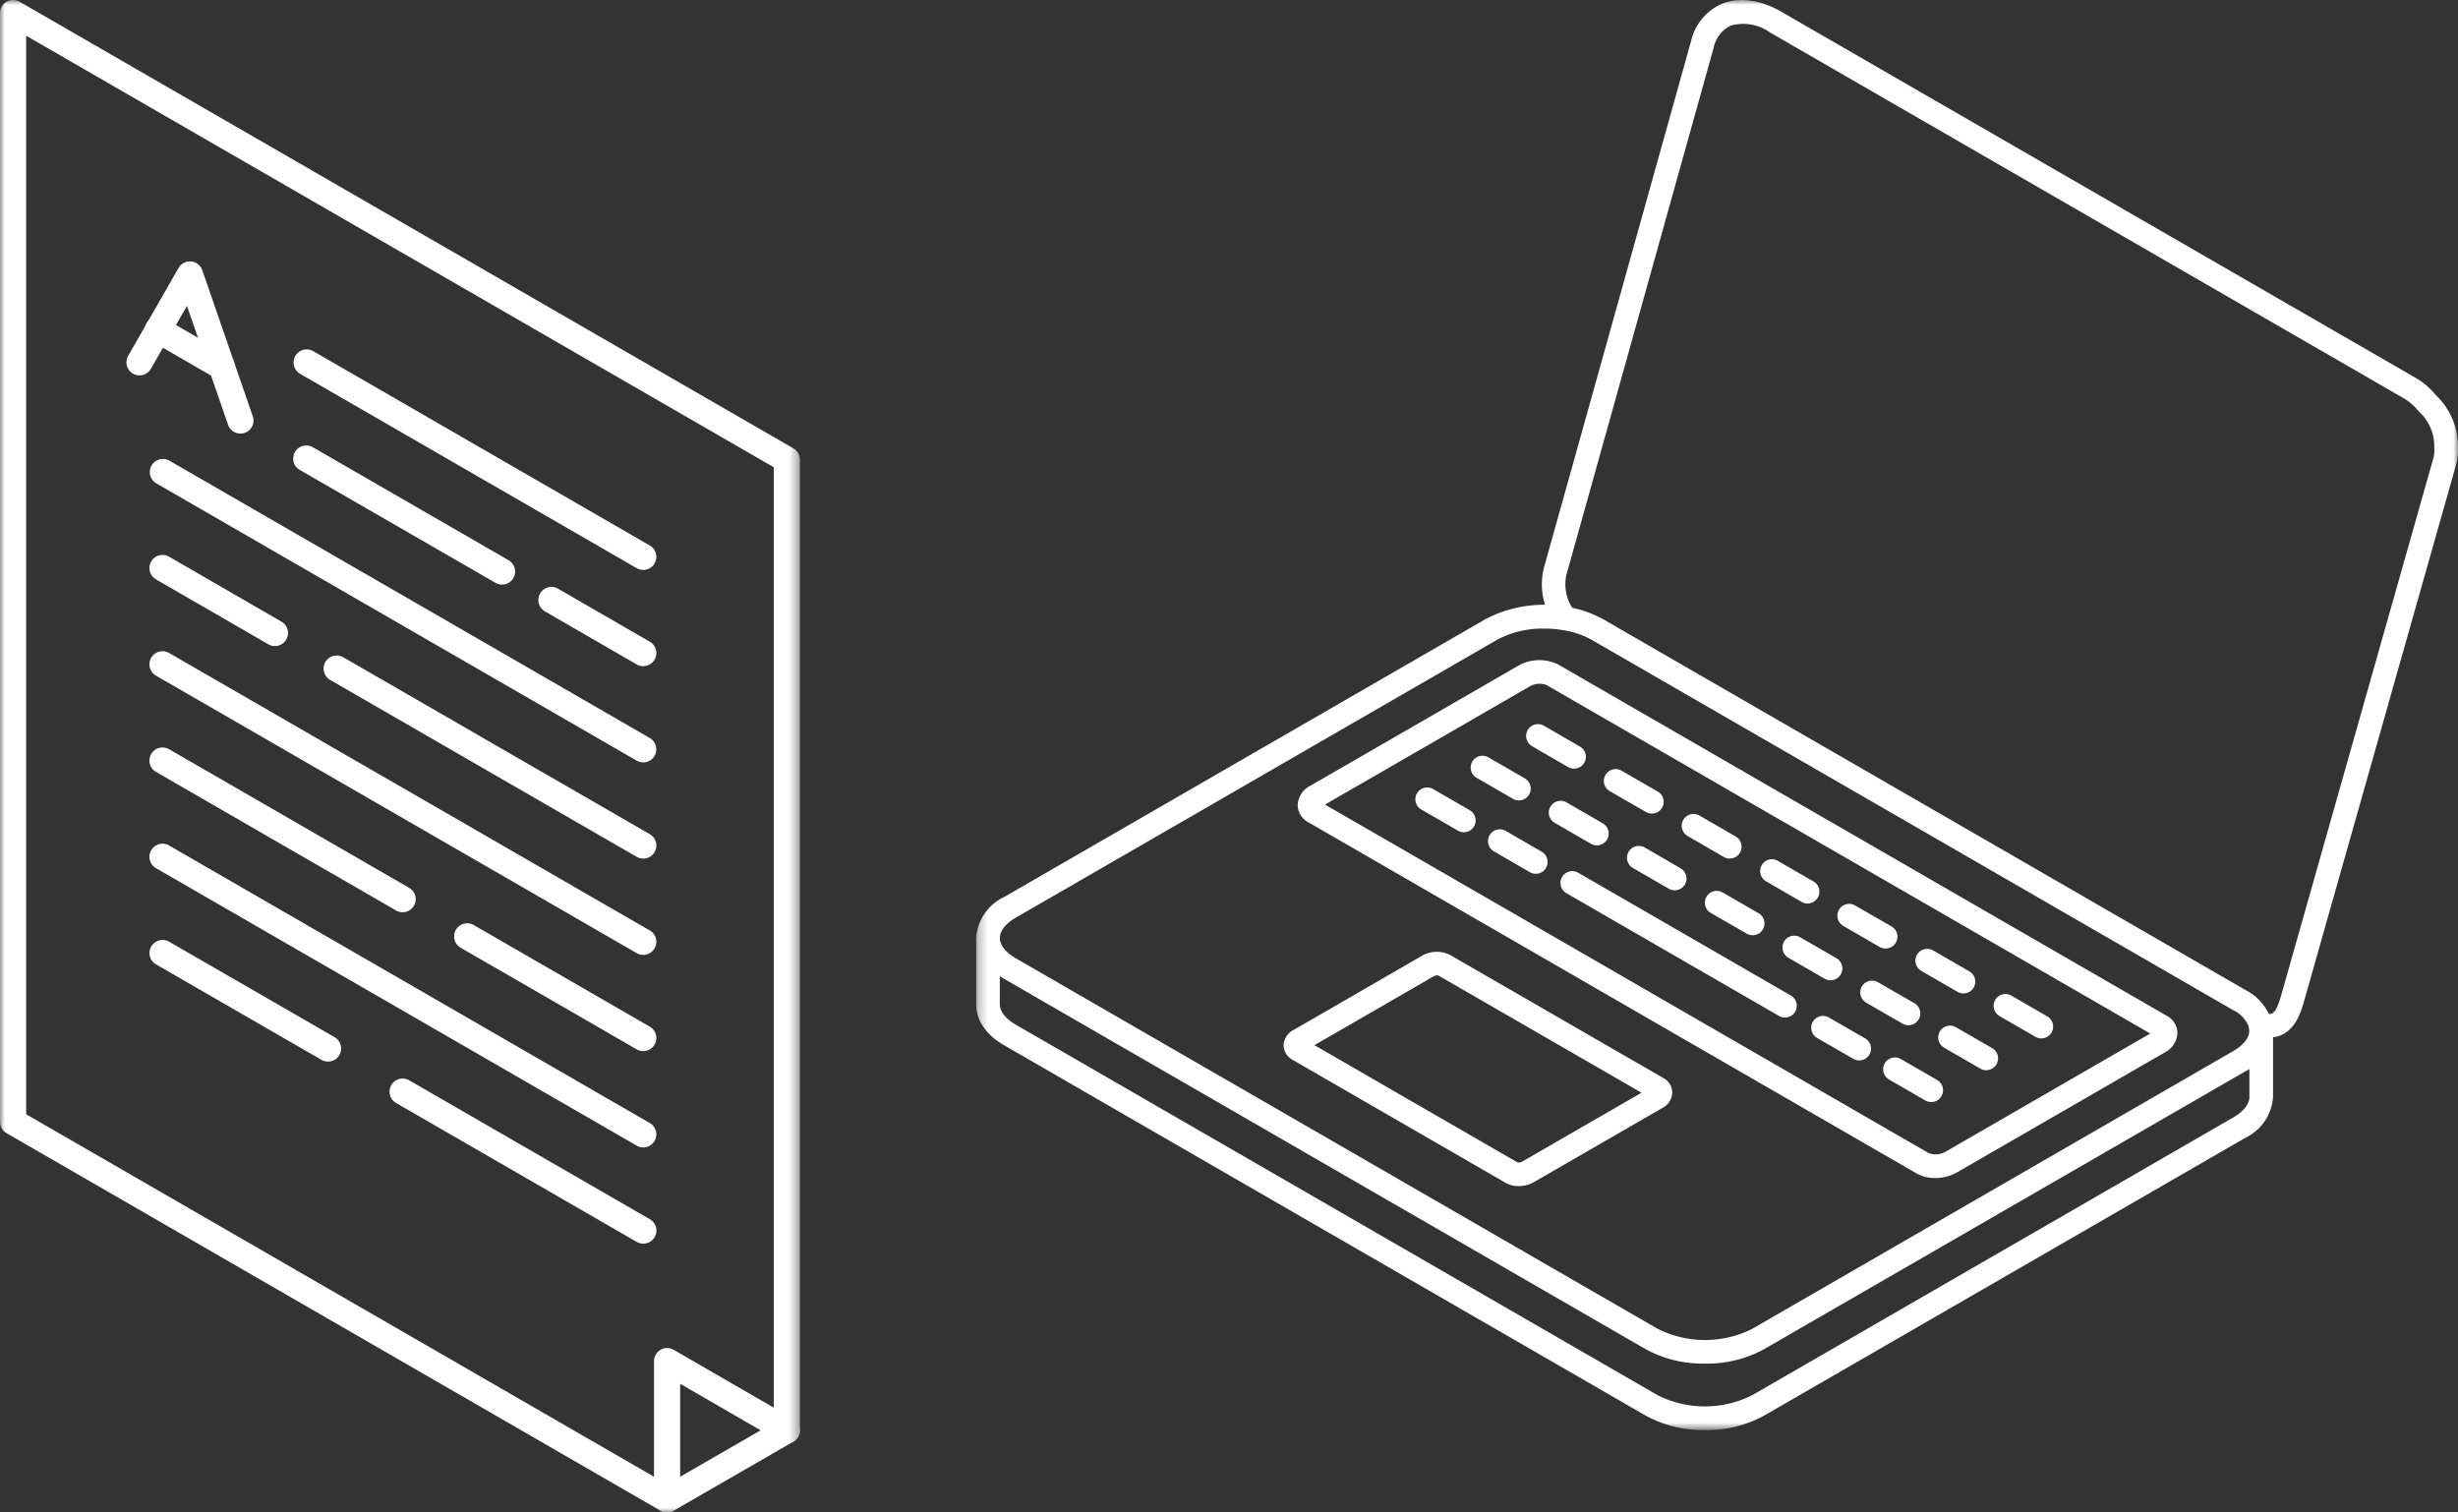<svg xmlns="http://www.w3.org/2000/svg" viewBox="0 0 260 160">
  <rect x="0" y="0" width="260" height="160" fill="#333333" stroke="none"/>
  <defs>
    <clipPath id="a">
      <path fill="#fff" d="M0 0h260v160H0z"/>
    </clipPath>
  </defs>
  <g clip-path="url(#a)">
    <mask id="b" width="85" height="160" x="0" y="0" maskUnits="userSpaceOnUse" style="mask-type:luminance">
      <path fill="#fff" d="M84.614 0H0v160h84.614V0Z"/>
    </mask>
    <g mask="url(#b)">
      <path fill="#fff" d="M68.04 60.29c-.242 0-.48-.064-.69-.185l-35.641-20.58a1.386 1.386 0 0 1 1.384-2.4l35.64 20.583a1.384 1.384 0 0 1-.692 2.582Zm-14.935 1.552a1.37 1.37 0 0 1-.691-.185L31.709 49.712a1.385 1.385 0 1 1 1.384-2.4l20.7 11.952a1.383 1.383 0 0 1-.692 2.581m14.941 8.632a1.38 1.38 0 0 1-.692-.185l-9.68-5.6a1.386 1.386 0 1 1 1.385-2.4l9.681 5.594a1.384 1.384 0 0 1-.694 2.582m-.002 10.185a1.371 1.371 0 0 1-.69-.184L16.502 51.114a1.386 1.386 0 0 1 1.384-2.4l50.847 29.358a1.384 1.384 0 0 1-.692 2.581ZM29.082 68.346c-.243 0-.481-.063-.691-.185l-11.89-6.87a1.385 1.385 0 0 1 1.385-2.4l11.886 6.872a1.384 1.384 0 0 1-.693 2.582M68.044 90.83a1.37 1.37 0 0 1-.691-.184l-32.468-18.74a1.386 1.386 0 0 1 1.384-2.4l32.468 18.743a1.384 1.384 0 0 1-.693 2.582Zm-.004 10.185c-.242 0-.48-.063-.69-.185L16.502 71.478a1.385 1.385 0 0 1 1.384-2.4l50.848 29.355a1.384 1.384 0 0 1-.693 2.582Zm-25.453-4.512a1.372 1.372 0 0 1-.691-.184l-25.394-14.66a1.385 1.385 0 0 1 1.384-2.4L43.28 93.922a1.384 1.384 0 0 1-.693 2.581Zm25.455 14.694a1.364 1.364 0 0 1-.69-.185l-18.624-10.753a1.384 1.384 0 0 1 .333-2.538 1.385 1.385 0 0 1 1.051.138l18.623 10.751a1.388 1.388 0 0 1 .644 1.557 1.382 1.382 0 0 1-1.337 1.025m-.002 10.19a1.364 1.364 0 0 1-.69-.185L16.502 91.843a1.384 1.384 0 1 1 1.384-2.4l50.847 29.361a1.388 1.388 0 0 1 .643 1.557 1.382 1.382 0 0 1-1.336 1.025m-33.343-9.081c-.243 0-.481-.063-.691-.185l-17.5-10.1a1.387 1.387 0 0 1 .332-2.538 1.385 1.385 0 0 1 1.052.138l17.5 10.1a1.383 1.383 0 0 1-.693 2.582m33.341 19.259c-.242 0-.48-.063-.69-.185l-25.452-14.693a1.387 1.387 0 0 1 .333-2.538 1.385 1.385 0 0 1 1.051.138l25.458 14.696a1.383 1.383 0 0 1-.693 2.582M25.434 45.87a1.386 1.386 0 0 1-1.308-.932l-4.35-12.577-3.818 6.653a1.382 1.382 0 0 1-2.295.158 1.385 1.385 0 0 1-.105-1.534l5.331-9.292a1.385 1.385 0 0 1 2.508.236l5.341 15.451a1.382 1.382 0 0 1-1.308 1.836"/>
      <path fill="#fff" d="M23.459 40.17c-.243 0-.482-.064-.692-.185l-6.734-3.892a1.386 1.386 0 1 1 1.386-2.4l6.734 3.894a1.384 1.384 0 0 1-.694 2.582"/>
      <path fill="#fff" d="M70.562 160a1.368 1.368 0 0 1-.692-.185L.692 119.874a1.377 1.377 0 0 1-.692-1.2V1.384A1.384 1.384 0 0 1 2.076.185l81.846 47.248a1.383 1.383 0 0 1 .692 1.2V151.31a1.383 1.383 0 0 1-.694 1.2l-12.666 7.307c-.21.121-.45.185-.692.184ZM2.768 117.877l67.795 39.142 11.284-6.508V49.429L2.768 3.78v114.097Z"/>
      <path fill="#fff" d="M70.564 160.001a1.382 1.382 0 0 1-1.384-1.384v-14.624a1.386 1.386 0 0 1 1.383-1.386c.243 0 .482.064.693.186l12.667 7.317a1.39 1.39 0 0 1 .681 1.38 1.391 1.391 0 0 1-1.014 1.158 1.382 1.382 0 0 1-1.051-.138l-10.592-6.118v12.227a1.381 1.381 0 0 1-1.384 1.384"/>
    </g>
    <mask id="c" width="157" height="152" x="103" y="0" maskUnits="userSpaceOnUse" style="mask-type:luminance">
      <path fill="#fff" d="M260 0H103.262v151.283H260V0Z"/>
    </mask>
    <g mask="url(#c)">
      <path fill="#fff" d="M204.686 124.62a3.9 3.9 0 0 1-1.911-.458l-64.372-37.166a2.124 2.124 0 0 1-1.139-1.825 2.426 2.426 0 0 1 1.342-2.05l22-12.7a4.493 4.493 0 0 1 4.212-.126l64.373 37.165a2.106 2.106 0 0 1 1.134 1.821 2.425 2.425 0 0 1-1.338 2.052l-22.011 12.707a4.728 4.728 0 0 1-2.291.581m-64.532-39.506 63.867 36.876a2.122 2.122 0 0 0 1.726-.127l21.7-12.528-63.869-36.873a2.102 2.102 0 0 0-1.718.122l-21.706 12.53Z"/>
      <path fill="#fff" d="M180.334 144.254a12.628 12.628 0 0 1-6.234-1.512l-67.9-39.2c-1.9-1.1-2.944-2.634-2.944-4.317a5.172 5.172 0 0 1 2.947-4.326l50.91-29.392a13.326 13.326 0 0 1 8.676-1.3c1.328.209 2.61.649 3.786 1.3l67.907 39.2a5.553 5.553 0 0 1 2.843 3.421c.066.294.1.594.1.895a5.186 5.186 0 0 1-2.944 4.325l-50.907 29.394a12.592 12.592 0 0 1-6.239 1.511m-16.974-77.756a10.238 10.238 0 0 0-4.986 1.174l-50.917 29.4c-1.078.62-1.695 1.406-1.695 2.16 0 .754.618 1.528 1.7 2.153l67.9 39.2a11.155 11.155 0 0 0 9.968 0l50.906-29.4c1.077-.622 1.695-1.41 1.695-2.161a1.598 1.598 0 0 0-.039-.337 3.223 3.223 0 0 0-1.66-1.817l-67.9-39.2a9.008 9.008 0 0 0-2.963-1 11.787 11.787 0 0 0-2.01-.175"/>
      <path fill="#fff" d="M160.644 125.476a2.764 2.764 0 0 1-1.361-.332l-22.587-13.043a1.76 1.76 0 0 1-.921-1.528 1.894 1.894 0 0 1 1.065-1.623l13.61-7.862a3.124 3.124 0 0 1 2.938-.061l22.592 13.036a1.75 1.75 0 0 1 .906 1.512 1.903 1.903 0 0 1-1.037 1.63l-13.63 7.865a3.197 3.197 0 0 1-1.572.4m-21.609-14.903 21.492 12.411c.15.014.3-.01.437-.07l12.668-7.311-21.5-12.406a.817.817 0 0 0-.444.065l-12.653 7.311Z"/>
      <path fill="#fff" d="M180.334 151.283a12.64 12.64 0 0 1-6.234-1.513l-67.9-39.2c-1.9-1.1-2.944-2.634-2.944-4.317v-7.03a1.251 1.251 0 0 1 2.134-.883c.234.234.366.552.366.884v7.029c0 .743.618 1.528 1.7 2.153l67.9 39.2a11.155 11.155 0 0 0 9.968 0l50.917-29.4c1.077-.622 1.695-1.41 1.695-2.161v-7.03a1.25 1.25 0 1 1 2.5 0v7.03a5.18 5.18 0 0 1-2.949 4.333l-50.913 29.394a12.607 12.607 0 0 1-6.24 1.511Z"/>
      <path fill="#fff" d="M239.958 109.763a5.118 5.118 0 0 1-1.095-.128 1.247 1.247 0 0 1-.601-2.151c.23-.208.529-.324.839-.324h.008c.094 0 .187.01.277.031.982.225 1.316.187 1.94-2l16.079-56.754c.079-.305.109-.62.087-.933a1.565 1.565 0 0 1 0-.137 4.96 4.96 0 0 0-1.617-3.817.983.983 0 0 1-.067-.076 5.66 5.66 0 0 0-1.48-1.3L187.221 3.43a4.85 4.85 0 0 0-4.144-.72 3.323 3.323 0 0 0-1.8 2.3s-15.032 53.853-15.477 55.4a4.62 4.62 0 0 0 .778 4.273 1.246 1.246 0 0 1-.295 1.691 1.249 1.249 0 0 1-1.706-.2 7.149 7.149 0 0 1-1.171-6.451c.439-1.54 15.471-55.383 15.471-55.383A5.726 5.726 0 0 1 182.135.4c1.825-.745 4.075-.437 6.336.869l67.106 38.74a8.05 8.05 0 0 1 2.126 1.838 7.415 7.415 0 0 1 2.288 5.587 5.349 5.349 0 0 1-.179 1.68l-16.082 56.762c-.376 1.315-1.111 3.887-3.772 3.887Zm-51.153-2.12c-.219 0-.435-.057-.624-.167l-22.486-12.984a1.241 1.241 0 0 1-.589-.76 1.258 1.258 0 0 1 .124-.952 1.242 1.242 0 0 1 .763-.583 1.252 1.252 0 0 1 .952.13l22.486 12.987a1.25 1.25 0 0 1-.626 2.332m7.855 4.533a1.234 1.234 0 0 1-.624-.167l-3.813-2.2a1.242 1.242 0 0 1-.594-.758 1.251 1.251 0 0 1 1.842-1.408l3.814 2.2a1.253 1.253 0 0 1 .583 1.407 1.247 1.247 0 0 1-1.208.926Zm7.618 4.404c-.22 0-.435-.057-.625-.167l-3.813-2.206a1.245 1.245 0 0 1-.599-.76 1.238 1.238 0 0 1 .122-.959 1.243 1.243 0 0 1 .771-.585 1.236 1.236 0 0 1 .957.14l3.813 2.205a1.246 1.246 0 0 1 .581 1.406 1.254 1.254 0 0 1-1.207.926Zm-49.434-28.54c-.22 0-.435-.057-.625-.167l-3.813-2.205a1.248 1.248 0 0 1-.187-2.121 1.251 1.251 0 0 1 1.435-.04l3.813 2.2a1.25 1.25 0 0 1-.627 2.332m7.613 4.393c-.219 0-.435-.057-.624-.167l-3.8-2.2a1.241 1.241 0 0 1-.589-.759 1.259 1.259 0 0 1 .124-.953 1.243 1.243 0 0 1 .763-.583 1.247 1.247 0 0 1 .952.13l3.8 2.2a1.25 1.25 0 0 1-.626 2.332Zm-1.787-7.758c-.219 0-.435-.057-.625-.167l-3.813-2.207a1.257 1.257 0 0 1-.613-.759 1.243 1.243 0 0 1 .119-.969 1.252 1.252 0 0 1 1.743-.436l3.813 2.205a1.246 1.246 0 0 1 .582 1.407 1.256 1.256 0 0 1-1.209.925m8.247 4.755c-.219 0-.435-.057-.625-.167l-3.813-2.206a1.24 1.24 0 0 1-.598-.76 1.239 1.239 0 0 1 .122-.959 1.253 1.253 0 0 1 1.263-.611c.164.024.322.08.464.166l3.813 2.205a1.247 1.247 0 0 1 .582 1.407 1.249 1.249 0 0 1-1.208.925Zm-2.417-8.119a1.238 1.238 0 0 1-.625-.167l-3.813-2.206a1.24 1.24 0 0 1-.581-.76 1.232 1.232 0 0 1-.031-.488 1.252 1.252 0 0 1 1.868-.917l3.813 2.205a1.25 1.25 0 0 1-.627 2.332m8.229 4.754c-.219 0-.434-.058-.623-.167l-3.813-2.194a1.244 1.244 0 0 1-.63-1.249 1.262 1.262 0 0 1 .482-.835 1.244 1.244 0 0 1 1.396-.082l3.813 2.2a1.25 1.25 0 0 1-.625 2.333m2.417 8.114c-.219 0-.434-.058-.624-.167l-3.8-2.2a1.25 1.25 0 0 1 1.25-2.165l3.8 2.2a1.252 1.252 0 0 1 .582 1.406 1.256 1.256 0 0 1-1.208.926Zm5.826-3.357c-.219 0-.435-.057-.625-.167l-3.813-2.21a1.256 1.256 0 0 1-.599-.759 1.257 1.257 0 0 1 .449-1.33 1.246 1.246 0 0 1 1.401-.074l3.813 2.205a1.25 1.25 0 0 1-.627 2.332m2.419 8.113c-.219 0-.434-.058-.623-.168l-3.813-2.2a1.249 1.249 0 0 1 .305-2.28 1.25 1.25 0 0 1 .943.114l3.813 2.2a1.249 1.249 0 0 1-.625 2.334Zm5.816-3.358a1.24 1.24 0 0 1-.624-.166l-3.8-2.2a1.251 1.251 0 0 1 .315-2.269 1.25 1.25 0 0 1 .935.105l3.8 2.2a1.25 1.25 0 0 1-.626 2.33Zm2.424 8.122c-.219 0-.435-.057-.625-.167l-3.813-2.206a1.257 1.257 0 0 1-.599-.76 1.256 1.256 0 0 1 .449-1.33 1.244 1.244 0 0 1 1.401-.074l3.813 2.205a1.248 1.248 0 0 1 .134 2.074 1.25 1.25 0 0 1-.76.258Zm5.826-3.356c-.219 0-.434-.058-.623-.167l-3.819-2.207a1.255 1.255 0 0 1-.648-1.254 1.246 1.246 0 0 1 1.896-.911l3.822 2.2a1.25 1.25 0 0 1-.625 2.333m2.415 8.116c-.219 0-.433-.057-.622-.166l-3.822-2.2a1.264 1.264 0 0 1-.646-1.252 1.244 1.244 0 0 1 1.425-1.084c.165.024.323.082.466.169l3.822 2.2a1.248 1.248 0 0 1 .138 2.075 1.247 1.247 0 0 1-.761.259m5.817-3.364a1.235 1.235 0 0 1-.625-.167l-3.813-2.206a1.253 1.253 0 0 1-.599-.759 1.256 1.256 0 0 1 .449-1.33 1.256 1.256 0 0 1 1.401-.075l3.813 2.205a1.253 1.253 0 0 1 .134 2.075 1.243 1.243 0 0 1-.76.257Zm2.414 8.123a1.235 1.235 0 0 1-.625-.167l-3.813-2.205a1.253 1.253 0 0 1-.599-.759 1.256 1.256 0 0 1 .449-1.33 1.256 1.256 0 0 1 1.401-.075l3.813 2.2a1.253 1.253 0 0 1 .134 2.075 1.245 1.245 0 0 1-.761.257m5.822-3.36c-.219 0-.435-.057-.624-.167l-3.8-2.2a1.253 1.253 0 0 1-.451-1.704 1.249 1.249 0 0 1 1.701-.461l3.8 2.2a1.246 1.246 0 0 1 .581 1.406c-.071.265-.228.5-.447.667a1.245 1.245 0 0 1-.76.259Z"/>
    </g>
  </g>
</svg>
